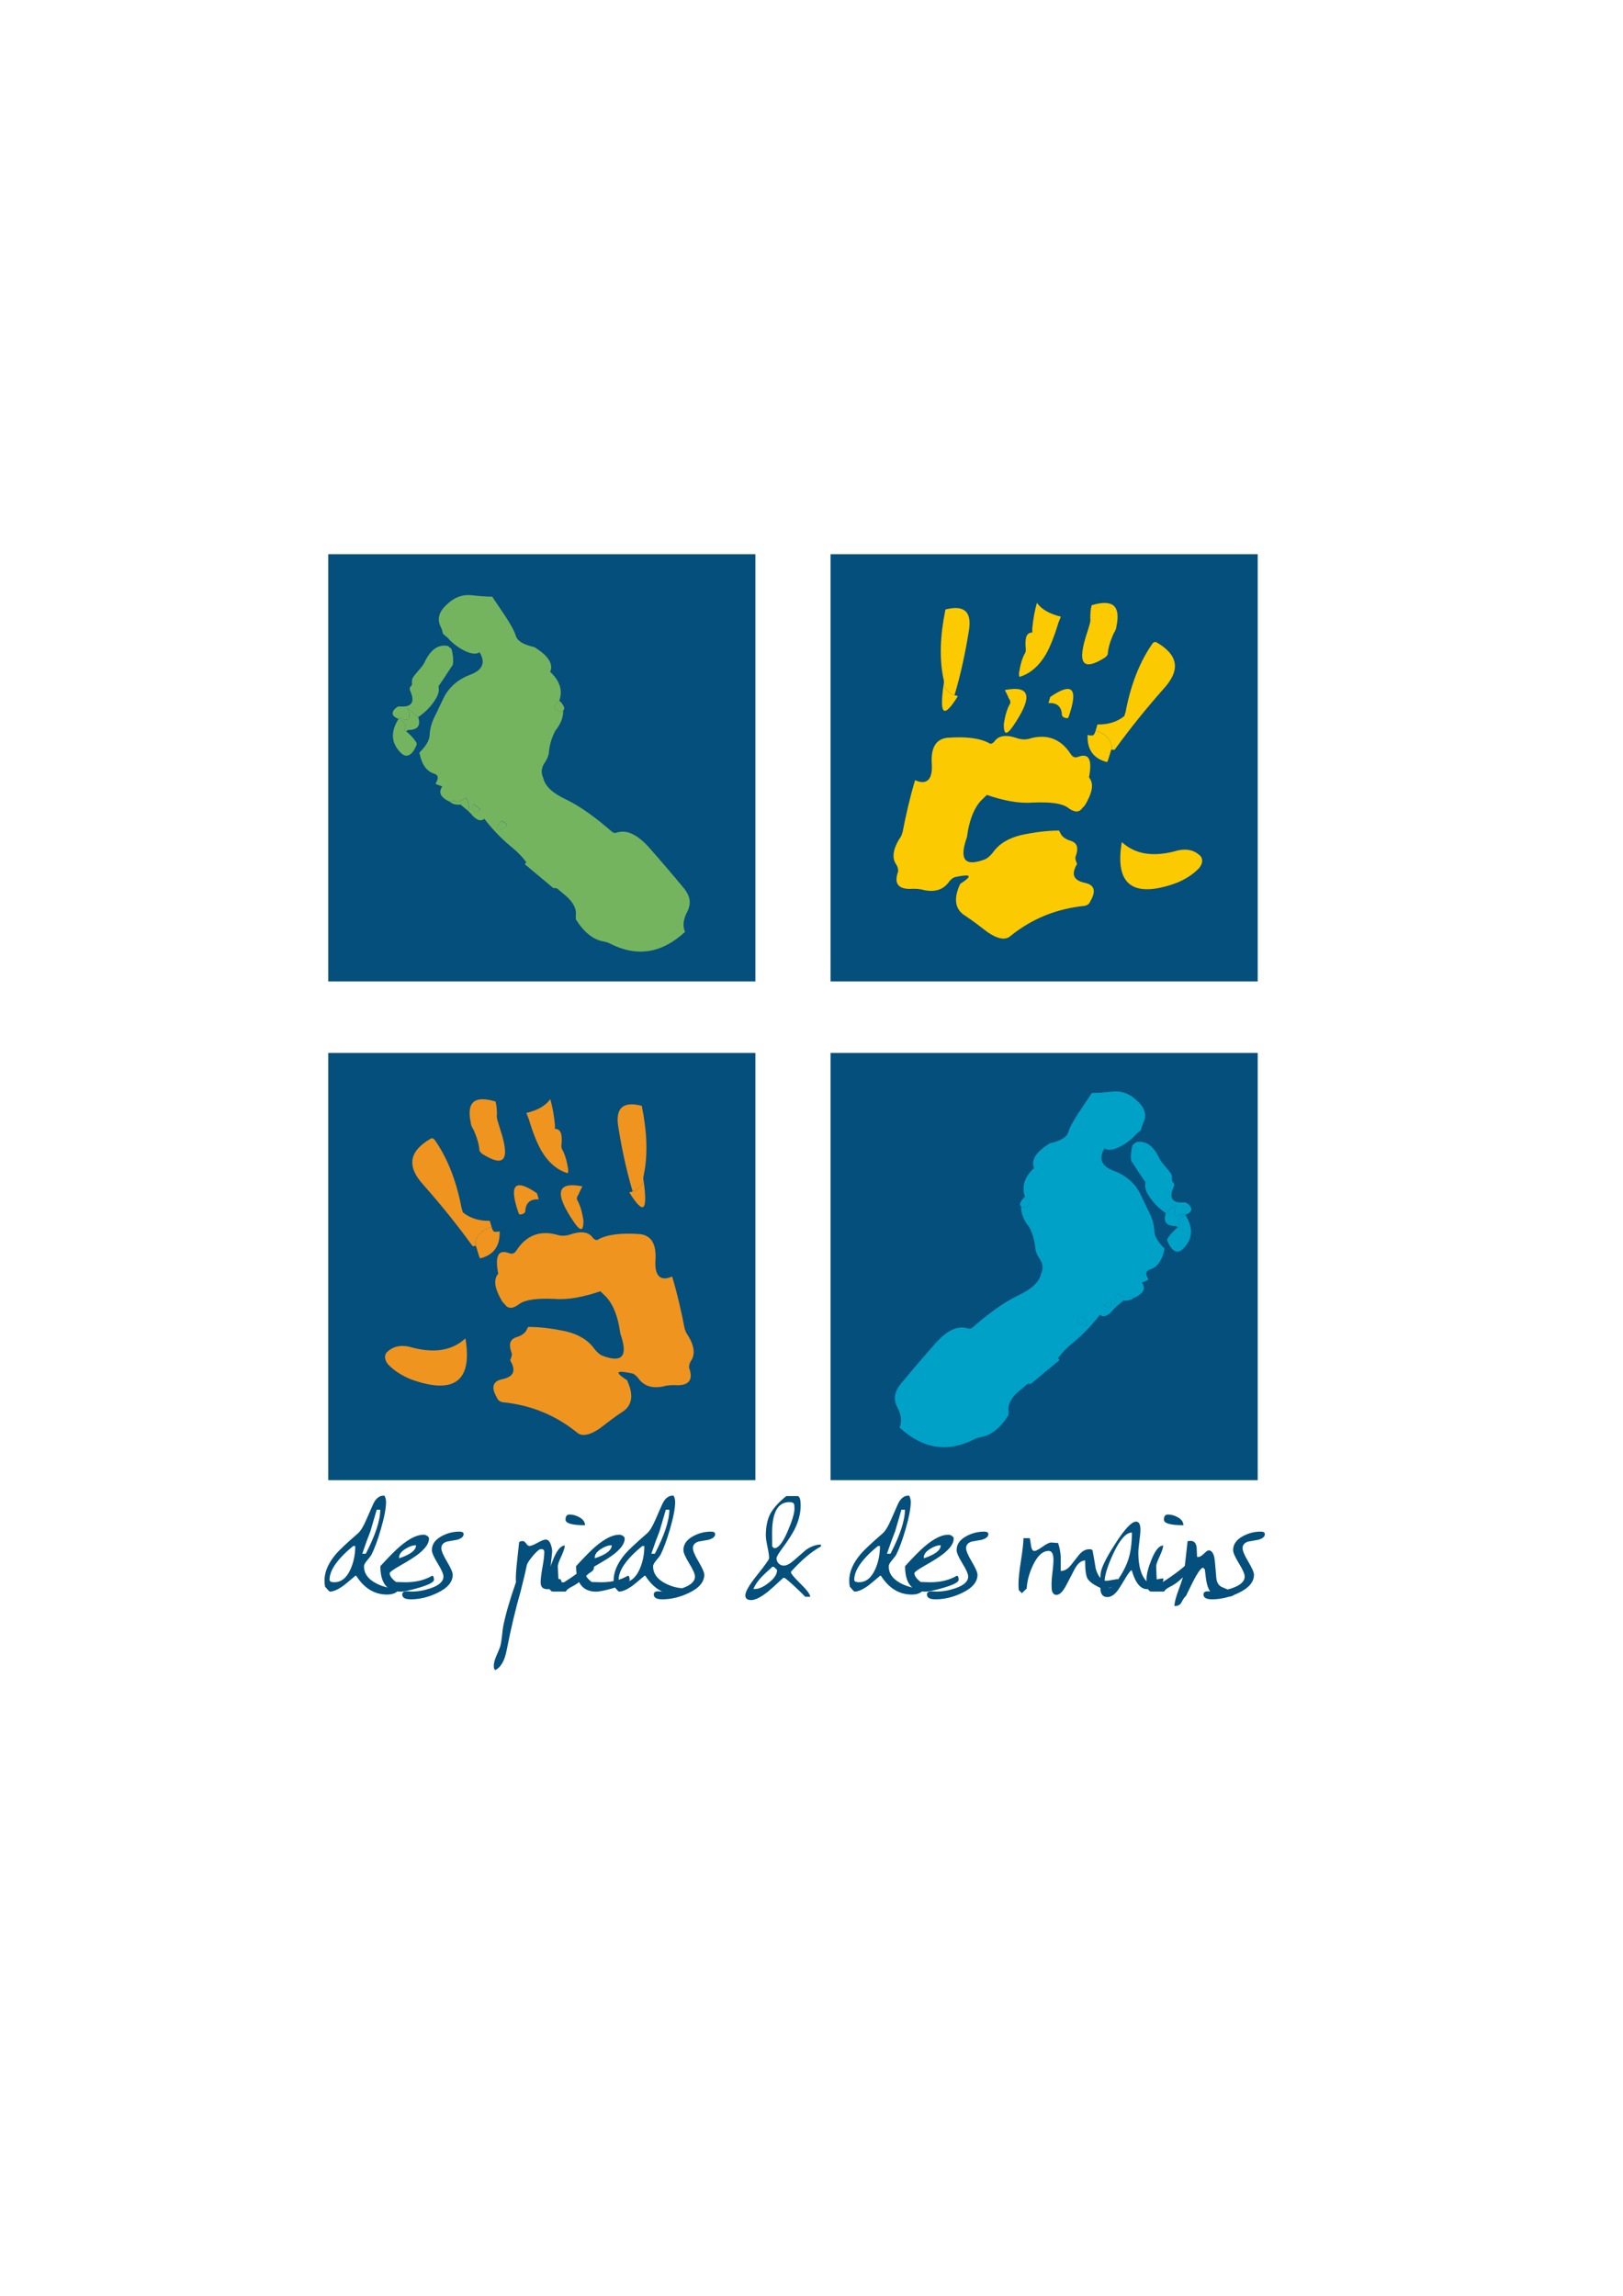 <?xml version="1.0" encoding="utf-8"?>
<!-- Generator: Adobe Illustrator 28.2.0, SVG Export Plug-In . SVG Version: 6.00 Build 0)  -->
<svg version="1.1" id="Calque_1" xmlns="http://www.w3.org/2000/svg" xmlns:xlink="http://www.w3.org/1999/xlink" x="0px" y="0px"
	 viewBox="0 0 595.28 841.89" style="enable-background:new 0 0 595.28 841.89;" xml:space="preserve">
<style type="text/css">
	.st0{fill:#044F7C;}
	.st1{fill:#FBCA00;}
	.st2{fill:#EF941F;}
	.st3{fill:#74B45F;}
	.st4{fill:#00A1C7;}
</style>
<g>
	<g>
		<rect x="120.39" y="203.23" class="st0" width="156.67" height="156.67"/>
		<rect x="304.63" y="203.23" class="st0" width="156.67" height="156.67"/>
	</g>
	<g>
		<rect x="120.39" y="386.12" class="st0" width="156.67" height="156.67"/>
		<rect x="304.63" y="386.12" class="st0" width="156.67" height="156.67"/>
	</g>
</g>
<g>
	<g>
		<path class="st0" d="M130.66,577.86l-0.27-0.05c-2.43,2.07-3.9,3.29-4.4,3.65c-2.04,1.47-3.72,2.2-5.04,2.2l-0.11-0.05
			c-0.39-0.36-0.93-0.95-1.61-1.77c-0.14-0.61-0.21-1.36-0.21-2.25c0-3.18,1.41-6.43,4.23-9.75c1.25-1.46,3.91-3.96,7.99-7.5
			c1-0.86,2.04-2.54,3.11-5.04c0.46-1.07,1.31-2.98,2.52-5.73c0.96-2.07,2.25-3.11,3.86-3.11l0.32,0.05
			c0.36,0.72,0.54,1.48,0.54,2.31c0,2.25-0.62,5.54-1.88,9.86c-1.14,3.97-2.3,7.13-3.48,9.49c-0.18,0.32-0.71,1.02-1.61,2.09
			c-0.75,0.89-1.12,1.61-1.12,2.14c0,2.57,1.45,4.63,4.34,6.16c2.4,1.29,5,1.93,7.83,1.93l0.54,0.59c-0.86,1.11-2.29,1.66-4.29,1.66
			C137.35,584.73,133.59,582.44,130.66,577.86z M120.87,579.31c0,0.61,0.59,0.91,1.77,0.91c2.57,0,4.57-1.64,6-4.93
			c1.11-2.57,1.66-5.36,1.66-8.36h-0.75C123.76,571.68,120.87,575.81,120.87,579.31z M138.17,553.63l-2.3,7.88
			c-0.97,2.43-1.97,5.18-3,8.26h1.29c3.54-6.86,5.31-12.24,5.31-16.14H138.17z"/>
		<path class="st0" d="M139.51,574.32c3.11-3.4,5.5-5.81,7.18-7.24c3.36-2.86,6.25-4.29,8.68-4.29c0.43,0,0.87,0.14,1.31,0.43
			c0.45,0.29,0.67,0.62,0.67,1.02c0,1.68-1.25,3.52-3.75,5.53c-1.29,1.04-3.59,2.5-6.92,4.4c-2.5,1.43-3.75,2.34-3.75,2.74
			c0,0.96,0.77,2.04,2.31,3.22c0.39,0,0.97,0.02,1.74,0.05c0.77,0.04,1.35,0.05,1.74,0.05c3.82,0,7.09-0.8,9.81-2.41
			c0.43,0.11,0.64,0.61,0.64,1.5c0,0.86-1.82,1.82-5.47,2.9c-3.25,0.96-5.54,1.45-6.86,1.45
			C141.96,583.65,139.51,580.54,139.51,574.32z M152.59,566.66c-1.22,0-2.52,0.45-3.91,1.34c-1.54,0.97-2.31,2.02-2.31,3.16
			l0.05,0.27C150.53,570.07,152.59,568.48,152.59,566.66z"/>
		<path class="st0" d="M147.53,584.73c0-0.79,0.52-1.18,1.56-1.18c0.21,0,0.53,0.02,0.94,0.05c0.41,0.04,0.73,0.05,0.94,0.05
			c2.26,0,4.59-0.41,6.99-1.23c3.12-1.07,4.68-2.5,4.68-4.29c0-0.93-0.71-2.54-2.12-4.83c-1.41-2.29-2.12-3.92-2.12-4.88
			c0-2.11,1.2-3.81,3.59-5.1c2.04-1.11,4.2-1.66,6.49-1.66c1.04,0,1.56,0.3,1.56,0.91c0,0.93-0.81,1.63-2.42,2.09l-3.65,0.64
			c-1.4,0.43-2.1,1.24-2.1,2.42c0,0.97,0.7,2.62,2.09,4.96c1.39,2.34,2.09,3.94,2.09,4.8c0,2.68-1.95,4.94-5.85,6.76
			c-3.22,1.5-6.39,2.25-9.5,2.25C148.59,586.5,147.53,585.91,147.53,584.73z"/>
		<path class="st0" d="M181.11,610.97c0-1.04,0.3-2.25,0.91-3.65c0.86-1.97,1.34-3.15,1.45-3.54c0.25-0.9,0.46-2.15,0.64-3.76
			c0.18-1.82,0.34-3.08,0.48-3.75c0.86-4.29,2.41-9.66,4.66-16.09c-0.04-0.29-0.05-0.73-0.05-1.34c0-1.54,0.16-3.72,0.48-6.54
			c0.36-3.19,0.59-5.37,0.7-6.55c0.04-0.43,0.54-0.64,1.5-0.64c0.36,0,0.87,0.5,1.55,1.5l0.64,0.32c0.64,0,1.67-0.39,3.08-1.18
			c1.41-0.79,2.42-1.18,3.03-1.18c0.82,0,1.45,0.64,1.88,1.93c0.39,1.11,0.54,2.11,0.43,3c-0.5,4.14-0.72,6.93-0.64,8.35
			c0.57,0.79,1.7,1.18,3.38,1.18c0.36,0,0.62,0.43,0.8,1.28c0.25,1.07,0.41,1.68,0.48,1.82c-1.11,0.43-3.02,0.64-5.74,0.64
			c-1.64,0-2.47-0.82-2.47-2.46c0-1.25,0.22-3.11,0.67-5.59c0.45-2.48,0.67-4.34,0.67-5.59c0-0.71-0.39-1.07-1.18-1.07
			c-0.61,0-1.57,0.79-2.9,2.36c-1.32,1.57-2.09,2.72-2.3,3.43c-0.36,1.83-1.13,5.08-2.31,9.76c-1.82,6.26-3.54,13.5-5.15,21.73
			c-0.72,3.65-2.07,6.01-4.07,7.08C181.32,612.31,181.11,611.83,181.11,610.97z"/>
		<path class="st0" d="M201.05,579.15c0-1.86,0.61-4.27,1.82-7.24c1.39-3.43,2.82-5.15,4.29-5.15c0,0.79-0.44,2.12-1.31,4
			c-0.88,1.88-1.3,3.11-1.26,3.68l0.25,5.8h2.04c4.72-3.01,8.19-5.71,10.41-8.11h0.54v2.89c0,0.39-0.25,0.8-0.75,1.23
			c-0.43,0.29-0.84,0.57-1.23,0.86l-2.84,2.57c-1,0.86-2.09,1.58-3.27,2.17c-1.18,0.59-1.93,1.19-2.25,1.8h-4.61
			C201.66,583.65,201.05,582.15,201.05,579.15z M207.43,557.27c0-1.25,0.48-1.88,1.45-1.88c1.25,0,2.47,0.34,3.64,1.02
			c1.36,0.75,2.04,1.72,2.04,2.9C209.81,559.31,207.43,558.63,207.43,557.27z"/>
		<path class="st0" d="M211.29,574.32c3.11-3.4,5.5-5.81,7.18-7.24c3.36-2.86,6.26-4.29,8.68-4.29c0.43,0,0.87,0.14,1.31,0.43
			c0.45,0.29,0.67,0.62,0.67,1.02c0,1.68-1.25,3.52-3.75,5.53c-1.29,1.04-3.59,2.5-6.92,4.4c-2.5,1.43-3.75,2.34-3.75,2.74
			c0,0.96,0.77,2.04,2.31,3.22c0.39,0,0.97,0.02,1.74,0.05c0.77,0.04,1.35,0.05,1.74,0.05c3.82,0,7.09-0.8,9.81-2.41
			c0.43,0.11,0.64,0.61,0.64,1.5c0,0.86-1.82,1.82-5.47,2.9c-3.25,0.96-5.54,1.45-6.86,1.45
			C213.74,583.65,211.29,580.54,211.29,574.32z M224.37,566.66c-1.21,0-2.52,0.45-3.91,1.34c-1.54,0.97-2.31,2.02-2.31,3.16
			l0.05,0.27C222.31,570.07,224.37,568.48,224.37,566.66z"/>
		<path class="st0" d="M236.7,577.86l-0.27-0.05c-2.43,2.07-3.9,3.29-4.4,3.65c-2.04,1.47-3.72,2.2-5.04,2.2l-0.11-0.05
			c-0.39-0.36-0.93-0.95-1.61-1.77c-0.14-0.61-0.21-1.36-0.21-2.25c0-3.18,1.41-6.43,4.23-9.75c1.25-1.46,3.91-3.96,7.99-7.5
			c1-0.86,2.04-2.54,3.11-5.04c0.46-1.07,1.31-2.98,2.52-5.73c0.96-2.07,2.25-3.11,3.86-3.11l0.32,0.05
			c0.36,0.72,0.54,1.48,0.54,2.31c0,2.25-0.62,5.54-1.88,9.86c-1.14,3.97-2.31,7.13-3.48,9.49c-0.18,0.32-0.72,1.02-1.61,2.09
			c-0.75,0.89-1.12,1.61-1.12,2.14c0,2.57,1.45,4.63,4.34,6.16c2.39,1.29,5,1.93,7.83,1.93l0.54,0.59
			c-0.86,1.11-2.29,1.66-4.29,1.66C243.38,584.73,239.63,582.44,236.7,577.86z M226.9,579.31c0,0.61,0.59,0.91,1.77,0.91
			c2.57,0,4.57-1.64,6-4.93c1.11-2.57,1.66-5.36,1.66-8.36h-0.75C229.79,571.68,226.9,575.81,226.9,579.31z M244.21,553.63
			l-2.31,7.88c-0.96,2.43-1.97,5.18-3,8.26h1.29c3.54-6.86,5.31-12.24,5.31-16.14H244.21z"/>
		<path class="st0" d="M239.79,584.73c0-0.79,0.52-1.18,1.56-1.18c0.22,0,0.53,0.02,0.94,0.05c0.41,0.04,0.73,0.05,0.94,0.05
			c2.26,0,4.59-0.41,6.99-1.23c3.12-1.07,4.68-2.5,4.68-4.29c0-0.93-0.71-2.54-2.12-4.83c-1.41-2.29-2.12-3.92-2.12-4.88
			c0-2.11,1.2-3.81,3.59-5.1c2.04-1.11,4.2-1.66,6.49-1.66c1.04,0,1.56,0.3,1.56,0.91c0,0.93-0.81,1.63-2.42,2.09l-3.65,0.64
			c-1.4,0.43-2.09,1.24-2.09,2.42c0,0.97,0.69,2.62,2.08,4.96c1.39,2.34,2.09,3.94,2.09,4.8c0,2.68-1.95,4.94-5.85,6.76
			c-3.22,1.5-6.39,2.25-9.5,2.25C240.85,586.5,239.79,585.91,239.79,584.73z"/>
		<path class="st0" d="M273.37,585.03c0-1.36,1.45-3.85,4.36-7.48s4.36-5.67,4.36-6.14c0-0.93-0.2-2.32-0.6-4.18
			c-0.4-1.86-0.6-3.25-0.6-4.18c0-3.11,0.52-5.7,1.56-7.77c1-1.93,2.74-3.95,5.21-6.06c0.29-0.25,0.55-0.45,0.8-0.59h4.02
			c0.79,0,1.18,1.14,1.18,3.43c0,2.93-0.77,5.92-2.32,8.96c-0.94,1.79-2.34,3.95-4.21,6.49c-1.55,2.08-2.32,3.38-2.32,3.92
			c0,0.75,0.26,1.39,0.78,1.91c0.52,0.52,1.16,0.78,1.91,0.78c1,0,2.25-0.66,3.76-1.98l4.3-3.75c1.86-1.32,3.71-1.98,5.53-1.98v0.7
			c-3.33,1.79-6.99,4.86-10.96,9.22v0.16c0,0.07,0,0.12,0,0.16c0,0.46,1.17,1.85,3.52,4.16c2.35,2.3,3.52,3.89,3.52,4.74h-1.82
			c-0.75-0.82-2.09-2.12-4.02-3.91c-2.22-2.04-3.47-3.06-3.75-3.06c-0.14,0-0.25,0.02-0.32,0.05c-2.79,2.6-4.63,4.26-5.52,4.98
			c-2.64,2.11-4.73,3.16-6.27,3.16C274.06,586.75,273.37,586.18,273.37,585.03z M283.23,574.6c-2,1.82-3.31,3.06-3.91,3.7
			c-1.39,1.47-2.39,2.94-3,4.4h0.59c1.46,0,3.18-0.79,5.14-2.36c1.97-1.57,2.95-3.08,2.95-4.51c0-0.18-0.39-0.59-1.18-1.24
			c-0.07-0.04-0.18-0.05-0.32-0.05L283.23,574.6z M283.23,567.09l0.59,0.59c-0.18,0.04-0.09,0.05,0.27,0.05
			c1.43,0,3.04-2.08,4.83-6.24c1.64-3.8,2.47-6.54,2.47-8.23c0-1-0.07-1.61-0.21-1.83c-0.22-0.39-0.77-0.59-1.66-0.59
			c-4.33,0-6.44,3.98-6.33,11.94L283.23,567.09z"/>
		<path class="st0" d="M323.12,577.86l-0.27-0.05c-2.43,2.07-3.9,3.29-4.4,3.65c-2.04,1.47-3.72,2.2-5.04,2.2l-0.11-0.05
			c-0.39-0.36-0.93-0.95-1.61-1.77c-0.14-0.61-0.21-1.36-0.21-2.25c0-3.18,1.41-6.43,4.23-9.75c1.25-1.46,3.91-3.96,7.99-7.5
			c1-0.86,2.03-2.54,3.11-5.04c0.47-1.07,1.31-2.98,2.52-5.73c0.96-2.07,2.25-3.11,3.86-3.11l0.32,0.05
			c0.36,0.72,0.54,1.48,0.54,2.31c0,2.25-0.63,5.54-1.88,9.86c-1.14,3.97-2.3,7.13-3.48,9.49c-0.18,0.32-0.71,1.02-1.61,2.09
			c-0.75,0.89-1.12,1.61-1.12,2.14c0,2.57,1.45,4.63,4.34,6.16c2.39,1.29,5,1.93,7.82,1.93l0.54,0.59
			c-0.86,1.11-2.29,1.66-4.29,1.66C329.8,584.73,326.05,582.44,323.12,577.86z M313.32,579.31c0,0.61,0.59,0.91,1.77,0.91
			c2.57,0,4.57-1.64,6-4.93c1.11-2.57,1.66-5.36,1.66-8.36h-0.75C316.21,571.68,313.32,575.81,313.32,579.31z M330.62,553.63
			l-2.3,7.88c-0.96,2.43-1.97,5.18-3,8.26h1.29c3.54-6.86,5.3-12.24,5.3-16.14H330.62z"/>
		<path class="st0" d="M331.96,574.32c3.11-3.4,5.5-5.81,7.18-7.24c3.36-2.86,6.25-4.29,8.68-4.29c0.43,0,0.87,0.14,1.31,0.43
			c0.45,0.29,0.67,0.62,0.67,1.02c0,1.68-1.25,3.52-3.75,5.53c-1.29,1.04-3.59,2.5-6.92,4.4c-2.5,1.43-3.75,2.34-3.75,2.74
			c0,0.96,0.77,2.04,2.31,3.22c0.39,0,0.97,0.02,1.74,0.05c0.77,0.04,1.35,0.05,1.74,0.05c3.83,0,7.09-0.8,9.81-2.41
			c0.43,0.11,0.64,0.61,0.64,1.5c0,0.86-1.82,1.82-5.47,2.9c-3.25,0.96-5.54,1.45-6.86,1.45
			C334.41,583.65,331.96,580.54,331.96,574.32z M345.04,566.66c-1.21,0-2.52,0.45-3.91,1.34c-1.54,0.97-2.31,2.02-2.31,3.16
			l0.05,0.27C342.99,570.07,345.04,568.48,345.04,566.66z"/>
		<path class="st0" d="M339.99,584.73c0-0.79,0.52-1.18,1.56-1.18c0.22,0,0.53,0.02,0.94,0.05c0.41,0.04,0.73,0.05,0.94,0.05
			c2.26,0,4.59-0.41,6.99-1.23c3.12-1.07,4.68-2.5,4.68-4.29c0-0.93-0.71-2.54-2.12-4.83c-1.41-2.29-2.12-3.92-2.12-4.88
			c0-2.11,1.2-3.81,3.59-5.1c2.04-1.11,4.2-1.66,6.49-1.66c1.04,0,1.56,0.3,1.56,0.91c0,0.93-0.81,1.63-2.42,2.09l-3.65,0.64
			c-1.4,0.43-2.09,1.24-2.09,2.42c0,0.97,0.69,2.62,2.09,4.96c1.39,2.34,2.09,3.94,2.09,4.8c0,2.68-1.95,4.94-5.85,6.76
			c-3.22,1.5-6.39,2.25-9.5,2.25C341.04,586.5,339.99,585.91,339.99,584.73z"/>
		<path class="st0" d="M386.39,572.11c0-2.25-0.59-3.37-1.77-3.37c-2.22,0-4.17,1.82-5.85,5.45c-1.33,2.89-2.06,5.67-2.2,8.34
			l-1.77,1.71l-1.13-1.13c-0.07-0.57-0.11-1.29-0.11-2.15c0-1.97,0.29-4.82,0.89-8.56c0.59-3.74,0.9-6.52,0.94-8.35h2.3
			c0.07,0.11,0.23,1.04,0.48,2.81c0.18,1.26,0.59,1.89,1.23,1.89c0.54,0,1.53-0.52,2.98-1.55c1.45-1.04,2.51-1.55,3.19-1.55
			c0.14,0,0.98,0.06,2.52,0.19c0.57,1.71,0.89,3.42,0.96,5.13c0-1.14,0,0.57,0,5.13c1.32,0,2.55-0.7,3.69-2.09
			c0.53-0.71,1.53-1.98,3-3.81c1.14-1.39,2.42-2.09,3.85-2.09c0.71,0,1.11,0.2,1.17,0.59c0.39,2.14,0.77,4.31,1.12,6.49
			c0.85,3,2.18,4.5,3.96,4.5c0.21,0,0.43-0.02,0.64-0.05l3.42-0.59l0.54,0.65c-0.25,1.04-1.05,1.78-2.41,2.21
			c-2.04,0.65-3.15,1.04-3.32,1.19l-0.54-0.54c-2.86-1.25-4.63-2.49-5.31-3.71c-0.57-1.04-0.86-3.24-0.86-6.61
			c-1.43,0-2.74,1.09-3.91,3.28c-0.57,1.15-1.62,3.17-3.16,6.07c-1.18,2.18-2.32,3.27-3.43,3.27c-0.86,0-1.41-0.52-1.66-1.55
			c-0.11-0.43-0.16-1.29-0.16-2.57c0-0.96,0.12-2.4,0.36-4.31C386.27,574.51,386.39,573.07,386.39,572.11z"/>
		<path class="st0" d="M403.58,579.62c0-0.89,0.03-1.75,0.11-2.57c0.18-2.04,1.95-5.66,5.31-10.87c3.5-5.46,6.06-8.19,7.67-8.19
			c1.07,0,1.61,0.98,1.61,2.94c0,0.93-0.12,2.34-0.38,4.24c-0.25,1.89-0.38,3.31-0.38,4.23c0,4.93,1.02,8.43,3.06,10.5
			c0.68,0,1.7-0.18,3.05-0.54c1.36-0.36,2.38-0.54,3.06-0.54c0,1.63-0.63,2.75-1.88,3.35c-0.82,0.39-2.18,0.59-4.07,0.59
			c-2.43,0-4.31-2.3-5.63-6.89h-0.27c-0.57,0.54-1.4,1.71-2.46,3.53c-1.29,2.18-2.2,3.59-2.74,4.23c-1.14,1.36-2.3,2.03-3.49,2.03
			c-1.36,0-2.18-0.73-2.47-2.2C403.62,583.12,403.58,581.84,403.58,579.62z M405.1,580.4c0,1.28,0.54,1.93,1.61,1.93
			c0.75,0,1.57-0.61,2.46-1.82c2.25-3.07,3.81-5.96,4.68-8.67c0.88-2.71,1.31-5.99,1.31-9.84c-2.14,0-4.41,2.55-6.8,7.65
			C406.19,574.28,405.1,577.87,405.1,580.4z"/>
		<path class="st0" d="M420.52,579.15c0-1.86,0.61-4.27,1.82-7.24c1.39-3.43,2.82-5.15,4.29-5.15c0,0.79-0.44,2.12-1.32,4
			c-0.87,1.88-1.29,3.11-1.26,3.68l0.25,5.8h2.04c4.72-3.01,8.19-5.71,10.41-8.11h0.54v2.89c0,0.39-0.25,0.8-0.75,1.23
			c-0.43,0.29-0.84,0.57-1.23,0.86l-2.84,2.57c-1,0.86-2.09,1.58-3.27,2.17c-1.18,0.59-1.93,1.19-2.25,1.8h-4.61
			C421.13,583.65,420.52,582.15,420.52,579.15z M426.9,557.27c0-1.25,0.48-1.88,1.45-1.88c1.25,0,2.47,0.34,3.65,1.02
			c1.36,0.75,2.04,1.72,2.04,2.9C429.28,559.31,426.9,558.63,426.9,557.27z"/>
		<path class="st0" d="M435.58,565.17c0.36-0.07,0.75-0.11,1.18-0.11c1.18,0,1.9,0.77,2.14,2.3c0.04,1.18,0.09,2.37,0.16,3.58h0.54
			c0.5,0,1.16-0.4,1.98-1.21c0.82-0.8,1.4-1.21,1.72-1.21c1,0,1.7,0.88,2.09,2.63c0.14,0.71,0.32,2.48,0.54,5.31
			c0.11,1.68,0.23,2.75,0.37,3.22c0.32,1.14,0.98,1.93,1.98,2.36l2.15,0.91l0.32,0.38c1.39,0,2.2,0.27,2.41,0.8
			c-0.57,1.04-1.56,1.47-2.95,1.29l-4.45-0.54c-1.39-0.18-2.41-1.5-3.06-3.97c-0.25-0.96-0.52-2.75-0.8-5.36
			c-0.29-0.46-0.57-0.68-0.86-0.64c-0.82,0.46-1.98,2.16-3.48,5.09c-0.21,0.39-0.75,1.48-1.61,3.27l-0.96,1.99
			c-0.46,0.29-1.02,1.07-1.66,2.36c-0.43,0.89-1.29,1.34-2.57,1.34c0-1.25,0.5-3.21,1.5-5.89c1.25-3.36,1.93-5.52,2.04-6.48
			C434.55,574.19,434.98,570.39,435.58,565.17z"/>
		<path class="st0" d="M441.41,584.73c0-0.79,0.52-1.18,1.56-1.18c0.22,0,0.53,0.02,0.94,0.05c0.41,0.04,0.72,0.05,0.94,0.05
			c2.26,0,4.59-0.41,6.99-1.23c3.12-1.07,4.68-2.5,4.68-4.29c0-0.93-0.71-2.54-2.12-4.83c-1.41-2.29-2.12-3.92-2.12-4.88
			c0-2.11,1.2-3.81,3.6-5.1c2.04-1.11,4.2-1.66,6.49-1.66c1.04,0,1.55,0.3,1.55,0.91c0,0.93-0.8,1.63-2.42,2.09l-3.65,0.64
			c-1.4,0.43-2.1,1.24-2.1,2.42c0,0.97,0.69,2.62,2.09,4.96c1.39,2.34,2.09,3.94,2.09,4.8c0,2.68-1.95,4.94-5.85,6.76
			c-3.22,1.5-6.39,2.25-9.5,2.25C442.47,586.5,441.41,585.91,441.41,584.73z"/>
	</g>
</g>
<g>
	<g>
		<path class="st1" d="M389.1,226.13c-3.96-0.96-7.05-2.56-8.76-5.08c-0.92,3.08-1.43,6.27-1.74,9.54l0.04,1.35
			c-2.03,0.06-2.73,1.64-2.48,5.29c0.16,0.94,0.12,1.83-0.26,2.38c-0.96,1.72-1.64,3.98-2.15,7.18c-0.04,0.88,0.04,1.35,0.25,1.41
			c3.69-1.13,6.93-3.73,9.63-8.29c1.41-2.48,2.99-6.26,4.59-11.59L389.1,226.13"/>
		<path class="st1" d="M405.15,241.22c0.86-0.64,1.25-1.19,1.17-1.66c0.21-2.17,0.94-4.63,2.21-7.38c0.45-0.76,0.9-1.52,0.94-2.4
			c1.6-7.57-1.2-10.19-9.05-7.85c-0.49,1.64-0.51,3.2-0.53,4.76c0.16,0.94-0.14,1.97-0.33,2.58c-0.25,0.82-0.49,1.64-0.68,2.26
			C394.92,243.29,396.91,246.35,405.15,241.22"/>
		<path class="st1" d="M424.07,235.48c-0.61-0.18-1.15,0.1-1.6,0.86c-4.34,6.3-7.68,14.46-9.6,24.61c-0.31,1.03-0.43,1.44-0.49,1.64
			c-2.64,2.11-5.86,3.16-9.86,3.08c-0.25,0.82-0.49,1.64-0.67,2.26c3.08,0.92,5.03,2.62,5.7,4.84c0.29,0.53,0.31,1.21,0.06,2.03
			c0.61,0.18,1.02,0.31,1.35-0.04c5.72-7.9,11.72-15.26,17.81-22.16C433.06,245.77,432.28,240.17,424.07,235.48"/>
		<path class="st1" d="M401.84,267.94c-0.25,0.82-0.43,1.43-0.96,1.72c-0.47,0.08-1.15,0.1-1.97-0.14c-0.24,5.29,2.1,8.67,7.08,9.94
			c0.27-0.14,0.45-0.76,0.94-2.4c0.25-0.82,0.43-1.44,0.68-2.26c0.25-0.82,0.22-1.5-0.06-2.03
			C406.87,270.56,404.92,268.86,401.84,267.94"/>
		<path class="st1" d="M390.73,263.27c0.82,0.25,1.09,0.1,1.33-0.72c3.48-10.13,1.3-12.57-6.85-6.97l-0.67,2.26
			c2.97-0.23,4.57,1.15,4.92,3.71C389.35,262.63,389.91,263.02,390.73,263.27"/>
		<path class="st1" d="M395.64,277.47c-1.27,0.51-2.09,0.27-2.87-0.86c-3.49-5.51-8.49-7.46-14.54-5.92
			c-1.74,0.6-3.3,0.58-4.94,0.09c-4.04-1.43-7.01-1.21-8.63,1.21c-0.66,0.7-1.39,0.92-1.74,0.6c-3.45-1.92-8.61-2.58-15.71-2.02
			c-3.98,0.6-5.78,3.63-5.47,9.31c0.46,5.95-1.78,8.18-6.11,6.22c-1.9,6.36-3.34,12.63-4.56,18.97c-0.25,0.82-0.43,1.44-0.82,1.99
			c-2.85,4.29-3.21,7.75-1.45,10.07c0.58,1.06,0.74,2.01,0.56,2.62c-1.43,4.04-0.08,6.23,4.39,6.23c1.83-0.13,3.59-0.04,5.23,0.45
			c4.22,0.82,7.24-0.29,9.25-3.27c0.66-0.7,1.31-1.39,2.26-1.56c5.72-1.19,6.42-0.54,1.7,2.52c-2.42,5.09-2.02,9,1.3,11.34
			c3.18,2.07,5.89,4.22,8.8,6.43c3.53,2.4,6.46,3.05,8.31,1.37c7.67-6.2,16.62-10,27.22-11.07c0.94-0.16,1.8-0.8,2.05-1.62
			c2.25-3.79,1.57-6.01-1.77-6.78c-4.43-0.88-5.31-3.16-3.06-6.95c-0.51-1.27-0.74-2.01-0.56-2.62c1.25-3.43,0.65-5.17-2.01-5.97
			c-1.44-0.43-2.54-1.21-3.18-2.07l-0.86-1.6c-4.47,0-9.12,0.62-13.9,1.65c-4.57,1.09-8.1,3.16-10.43,6.49
			c-1.04,1.25-1.97,2.09-2.97,2.46c-7.3,2.73-9.41,0.09-6.48-8.2c0.88-6.67,2.96-11.4,5.73-13.93l1.58-1.54
			c5.89,1.99,11.55,3.23,16.82,2.8c6.56-0.27,10.64,0.28,12.86,1.84c2.36,1.82,4.12,1.9,5.29,0.24c0.33-0.35,0.65-0.7,0.98-1.05
			c2.7-4.55,3.48-7.9,1.51-10.27C400.68,278.54,399.39,276.14,395.64,277.47"/>
		<path class="st1" d="M368.54,253.05c0.43,0.8,1.01,1.87,1.38,2.87c0.78,1.13,0.8,1.8,0.41,2.36c-0.96,1.72-1.64,3.98-2.15,7.18
			c-0.08,4,0.95,4.31,3.28,0.98C378.97,255.5,378.03,251.2,368.54,253.05"/>
		<path class="st1" d="M346.06,251.24c0.57,1.07,1.21,1.93,2.11,2.64c0.29,0.53,1.11,0.78,1.93,1.02
			c2.27-7.59,3.93-15.36,5.24-23.46c1.27-7.22-1.79-9.7-8.58-7.93c-1.94,9.47-2.29,18.09-0.7,25.49
			C346.29,249.74,346.24,250.62,346.06,251.24"/>
		<path class="st1" d="M348.17,253.88c-0.9-0.72-1.54-1.58-2.11-2.64c-1.55,11.16,0.11,12.32,5.27,4.04l-1.23-0.37
			C349.28,254.66,348.46,254.41,348.17,253.88"/>
	</g>
	<g>
		<path class="st1" d="M411.45,308.8c-2.63,15.5,3.92,20.75,19.81,15.08c3.43-1.35,6.28-3.19,8.52-5.5c1.43-1.79,1.39-3.2,0.6-4.41
			c-2.31-2.24-4.98-2.82-8.28-2.13C423.16,314.45,416.41,313.35,411.45,308.8"/>
	</g>
</g>
<g>
	<g>
		<g>
			<path class="st2" d="M193.05,408.14c3.96-0.96,7.05-2.56,8.76-5.08c0.92,3.08,1.43,6.27,1.74,9.54l-0.04,1.35
				c2.03,0.06,2.73,1.64,2.48,5.29c-0.16,0.94-0.12,1.83,0.26,2.38c0.96,1.72,1.64,3.98,2.15,7.18c0.04,0.88-0.04,1.35-0.25,1.41
				c-3.69-1.13-6.93-3.73-9.63-8.29c-1.41-2.48-2.99-6.25-4.59-11.59L193.05,408.14"/>
			<path class="st2" d="M177,423.22c-0.86-0.64-1.25-1.19-1.17-1.66c-0.21-2.17-0.94-4.63-2.21-7.38c-0.45-0.76-0.9-1.52-0.94-2.4
				c-1.6-7.57,1.2-10.19,9.05-7.85c0.49,1.64,0.51,3.2,0.53,4.76c-0.16,0.94,0.14,1.97,0.33,2.58c0.25,0.82,0.49,1.64,0.68,2.26
				C187.23,425.3,185.24,428.35,177,423.22"/>
			<path class="st2" d="M158.08,417.49c0.61-0.18,1.15,0.1,1.6,0.86c4.34,6.3,7.68,14.46,9.6,24.61c0.31,1.03,0.43,1.44,0.49,1.64
				c2.64,2.11,5.86,3.16,9.86,3.08c0.25,0.82,0.49,1.64,0.67,2.26c-3.08,0.92-5.03,2.62-5.7,4.83c-0.29,0.53-0.31,1.21-0.06,2.03
				c-0.61,0.18-1.02,0.31-1.35-0.04c-5.72-7.9-11.72-15.26-17.81-22.16C149.09,427.78,149.88,422.18,158.08,417.49"/>
			<path class="st2" d="M180.31,449.94c0.25,0.82,0.43,1.43,0.96,1.72c0.47,0.08,1.15,0.1,1.97-0.14c0.24,5.29-2.1,8.67-7.08,9.94
				c-0.27-0.14-0.45-0.76-0.94-2.4c-0.25-0.82-0.43-1.44-0.68-2.26c-0.25-0.82-0.22-1.5,0.06-2.03
				C175.28,452.56,177.23,450.86,180.31,449.94"/>
			<path class="st2" d="M191.43,445.27c-0.82,0.25-1.09,0.1-1.33-0.72c-3.48-10.13-1.3-12.57,6.85-6.97l0.67,2.26
				c-2.97-0.23-4.57,1.15-4.92,3.71C192.8,444.64,192.25,445.03,191.43,445.27"/>
			<path class="st2" d="M186.52,459.48c1.27,0.51,2.09,0.27,2.87-0.86c3.49-5.51,8.49-7.46,14.54-5.92c1.74,0.6,3.3,0.58,4.94,0.09
				c4.04-1.43,7.01-1.21,8.63,1.21c0.66,0.7,1.39,0.92,1.74,0.6c3.45-1.92,8.61-2.58,15.71-2.02c3.98,0.6,5.78,3.63,5.47,9.31
				c-0.46,5.95,1.78,8.18,6.11,6.22c1.9,6.36,3.34,12.63,4.56,18.97c0.25,0.82,0.43,1.44,0.82,1.99c2.85,4.29,3.21,7.75,1.45,10.07
				c-0.58,1.06-0.74,2.01-0.56,2.62c1.43,4.04,0.08,6.23-4.39,6.23c-1.83-0.13-3.59-0.04-5.23,0.45c-4.22,0.82-7.24-0.29-9.25-3.27
				c-0.66-0.7-1.31-1.39-2.26-1.56c-5.72-1.19-6.42-0.54-1.7,2.52c2.42,5.09,2.02,9-1.3,11.34c-3.18,2.07-5.89,4.22-8.8,6.43
				c-3.53,2.4-6.46,3.05-8.31,1.37c-7.67-6.2-16.62-10-27.22-11.07c-0.94-0.16-1.8-0.8-2.05-1.62c-2.25-3.79-1.57-6.01,1.77-6.78
				c4.43-0.88,5.31-3.16,3.06-6.95c0.51-1.27,0.74-2.01,0.56-2.62c-1.25-3.42-0.65-5.17,2.01-5.97c1.44-0.43,2.54-1.21,3.18-2.07
				l0.86-1.6c4.47,0,9.12,0.62,13.9,1.65c4.57,1.09,8.1,3.16,10.43,6.49c1.04,1.25,1.97,2.09,2.97,2.46c7.3,2.73,9.41,0.09,6.48-8.2
				c-0.88-6.67-2.96-11.4-5.73-13.93l-1.58-1.54c-5.89,1.99-11.55,3.23-16.82,2.8c-6.56-0.27-10.64,0.28-12.86,1.84
				c-2.36,1.82-4.12,1.9-5.29,0.24c-0.33-0.35-0.65-0.7-0.98-1.05c-2.7-4.55-3.48-7.9-1.51-10.27
				C181.47,460.54,182.77,458.14,186.52,459.48"/>
			<path class="st2" d="M213.62,435.05c-0.43,0.8-1.01,1.87-1.38,2.87c-0.78,1.13-0.8,1.8-0.41,2.36c0.96,1.72,1.64,3.98,2.15,7.18
				c0.08,4-0.95,4.31-3.28,0.98C203.18,437.51,204.13,433.2,213.62,435.05"/>
			<path class="st2" d="M236.09,433.24c-0.57,1.07-1.21,1.93-2.11,2.64c-0.29,0.53-1.11,0.78-1.93,1.03
				c-2.27-7.59-3.93-15.36-5.24-23.46c-1.27-7.22,1.79-9.7,8.58-7.93c1.94,9.47,2.29,18.09,0.7,25.49
				C235.87,431.74,235.91,432.63,236.09,433.24"/>
			<path class="st2" d="M233.98,435.88c0.9-0.72,1.54-1.58,2.11-2.64c1.55,11.16-0.11,12.32-5.27,4.04l1.23-0.37
				C232.87,436.66,233.69,436.42,233.98,435.88"/>
		</g>
		<g>
			<path class="st2" d="M170.7,490.8c2.63,15.5-3.92,20.75-19.81,15.08c-3.43-1.36-6.28-3.19-8.52-5.5c-1.43-1.79-1.39-3.2-0.6-4.41
				c2.31-2.24,4.98-2.82,8.28-2.13C159,496.46,165.74,495.36,170.7,490.8"/>
		</g>
	</g>
</g>
<g>
	<g>
		<g>
			<path class="st3" d="M150.67,266.68c-0.36-0.3-0.6-0.5-0.61-0.71"/>
			<path class="st3" d="M159.79,287.25c1.25-1.99,0.94-3.06-0.65-3.58c-2.72-0.86-4.49-3.35-5.32-7.68
				c2.23-2.19,3.58-4.29,3.74-6.18c0.1-2.55,0.78-4.81,1.9-7.12c1.04-1.97,1.85-3.92,2.79-5.76c1.91-4.47,5.28-7.53,9.85-9.37
				c4.81-1.65,6.21-4.53,3.77-8.39c-2.37,1.87-8.18-1.58-10.98-4.52c-0.26-0.42-0.74-0.82-1.09-1.11c-0.48-0.4-0.83-0.7-1.31-1.1
				c-0.18-0.76-0.36-1.51-0.64-2.15c-1.59-2.95-1.05-5.53,1.48-8.07c2.93-3.02,6.01-4.29,9.57-3.95c2.78,0.3,5.23,0.52,7.66,0.53
				c2.32,3.76,7.56,10.56,8.69,14.54c0.59,1.71,2.7,3.07,6.64,3.93c0.12,0.1,0.46,0.18,0.94,0.58c4.45,2.9,6.13,5.73,4.96,8.59
				l0.6,0.5c3.04,3.14,3.99,6.36,2.77,10c-2.59,1.89-2.35,3.3,0.69,4.02c0.24,0.2,0.44-0.04,0.74-0.4c0,2.42-0.8,4.59-2.47,6.83
				c-0.3,0.36-0.6,0.72-0.68,1.05c-1.31,2.55-1.96,5.25-2.16,7.91c-0.24,1.01-0.6,1.93-1.17,2.86c-1.48,2.01-1.86,3.92-0.9,5.92
				c0.61,3.14,3.49,5.75,8.44,8.06c5.19,2.51,10.73,6.53,16.83,11.83c0.47,0.4,0.93,0.58,1.79,0.28c3.54-1.09,7.22,0.57,11.49,5.14
				c4.67,5.31,9.09,10.43,13.3,15.56c2.12,2.78,2.46,5.29,1.16,8.05c-1.61,2.9-1.94,5.47-0.96,7.69
				c-8.66,7.94-17.69,9.31-27.62,4.24c-0.7-0.38-1.37-0.54-2.05-0.7c-3.8-0.54-7.23-3.21-10.31-8c-0.12-0.1-0.08-0.88-0.06-1.87
				c0.24-2.23-1.09-4.75-3.95-7.14c-0.84-0.7-1.67-1.39-2.62-2.19c-0.26-0.42-1.03-0.46-1.69-0.4c-0.48-0.4-0.95-0.8-1.31-1.1
				c-0.95-0.8-1.79-1.49-2.62-2.19c-0.36-0.3-0.84-0.7-1.31-1.1c-0.48-0.4-0.83-0.7-1.31-1.09c-0.83-0.7-1.79-1.49-2.62-2.19
				c-0.36-0.3-0.84-0.7-1.31-1.1c0.3-0.36,0.6-0.72,0.48-0.82c-1.25-1.65-2.84-3.38-4.51-4.78c-0.48-0.4-0.95-0.79-1.31-1.09
				c-3.81-3.19-6.87-6.55-9.5-9.95l6.24,0.76c-2.47,3.2-1.95,4.03,1.11,2.54c1.59-0.69,1.17-1.65-1.11-2.54l-6.24-0.76
				c-1.33,1.11-3.04,0.49-4.91-1.88c-0.48-0.4-0.85-0.92-1.21-1.21c0.3-0.36,0.48-0.81,0.56-1.15l1.53-1.35
				c-0.38,3.12,0.46,3.82,2.62,2.19l-1.31-1.1c-0.36-0.3-0.95-0.8-1.31-1.09l-1.53,1.35c-0.12-1.31-0.55-2.49-1.09-3.54
				c-1.43,1.23-3.04,1.71-4.97,1.11c-0.12-0.1-0.54,0.16-0.84,0.52c-3.67-1.66-4.51-3.56-2.94-5.69l-0.91-0.36
				C160.17,287.76,159.81,287.46,159.79,287.25"/>
			<path class="st3" d="M173.58,294.72c0.36,0.3,0.95,0.8,1.31,1.09l1.31,1.1C174.04,298.53,173.2,297.84,173.58,294.72"/>
			<path class="st3" d="M184.96,303.62c-3.06,1.49-3.58,0.65-1.11-2.54C186.14,301.97,186.56,302.92,184.96,303.62"/>
			<path class="st3" d="M165.15,294.15c0.3-0.36,0.72-0.62,0.84-0.52c1.93,0.6,3.54,0.12,4.97-1.11c0.54,1.05,0.98,2.23,1.09,3.54
				c-0.08,0.34-0.26,0.79-0.56,1.15c-0.48-0.4-0.83-0.7-1.31-1.1c-0.48-0.4-0.83-0.7-1.31-1.09c-0.76,0.18-1.43,0.02-2.33-0.12
				C166.09,294.73,165.63,294.55,165.15,294.15"/>
			<path class="st3" d="M205.14,256.94c0.95,0.8,1.47,1.63,1.77,2.49c0.14,0.32,0.06,0.66-0.34,1.13c-0.3,0.36-0.5,0.6-0.74,0.4
				C202.79,260.23,202.55,258.82,205.14,256.94"/>
		</g>
	</g>
	<g>
		<g>
			<path class="st3" d="M152.59,273.63c-1.65,3.68-3.68,4.41-5.63,2.38c-3.52-3.54-3.77-7.6-0.78-12.39
				c2.3,1.11,3.08,2.37,2.22,3.88c0.02,0.22,0.26,0.42,0.62,0.71c1.31,1.1,2.52,2.31,3.42,3.66
				C152.92,272.5,152.96,272.94,152.59,273.63"/>
			<path class="st3" d="M149.01,268.22c-0.36-0.3-0.59-0.5-0.62-0.71c0.86-1.51,0.08-2.77-2.22-3.88c0.4-0.48,0.62-0.5,0.74-0.4
				c3.24,1.69,4.02,0.52,2.55-3.54c0.95,0.8,1.79,1.49,2.74,2.29c0.36,0.3,0.83,0.7,1.19,0.99c0.93,3-0.03,4.63-3.33,4.71
				C149.73,267.61,149.41,267.74,149.01,268.22"/>
			<path class="st3" d="M154.71,244.45c0.4-0.48,0.68-1.05,0.87-1.29c2.21-4.83,5-6.95,8.7-6.29c0.48,0.4,0.83,0.7,1.31,1.09
				c0.5,1.83,0.79,3.9,0.51,5.69c0.02,0.22-0.18,0.46-0.48,0.82c-2.13,3.28-3.78,5.74-4.76,7.15l0.1,1.09
				c0.08,0.88-0.28,1.79-0.64,2.7c-1.52,2.78-3.6,5.28-6.93,7.57c-0.36-0.3-0.83-0.7-1.19-0.99c-0.95-0.8-1.79-1.49-2.74-2.29
				c1.47,4.06,0.69,5.23-2.55,3.54c-0.12-0.1-0.34-0.08-0.74,0.4c-2.29-0.9-2.72-2.07-1.53-3.5c0.92-0.85,1.43-1.23,2.11-1.07
				c4.21,0.28,5.49-1.49,3.8-5.53c-0.4-0.73-0.34-1.29-0.04-1.65l0.6-0.71c-0.06-0.66-0.02-1.43,0.04-1.99
				c0.16-0.68,0.76-1.39,1.45-2.23C153.31,246.12,154.01,245.28,154.71,244.45"/>
		</g>
	</g>
</g>
<g>
	<g>
		<g>
			<path class="st4" d="M430.29,448.56c0.36-0.3,0.6-0.5,0.61-0.71"/>
			<path class="st4" d="M421.18,469.09c-1.25-1.98-0.94-3.05,0.65-3.57c2.71-0.86,4.48-3.34,5.3-7.66
				c-2.22-2.18-3.57-4.28-3.73-6.17c-0.1-2.54-0.78-4.8-1.89-7.1c-1.03-1.96-1.85-3.91-2.78-5.75c-1.91-4.46-5.27-7.51-9.83-9.35
				c-4.8-1.64-6.2-4.52-3.76-8.37c2.37,1.86,8.17-1.57,10.96-4.51c0.26-0.41,0.74-0.81,1.09-1.11c0.47-0.4,0.83-0.69,1.3-1.09
				c0.18-0.75,0.36-1.51,0.63-2.14c1.58-2.94,1.04-5.52-1.48-8.05c-2.92-3.01-6-4.28-9.55-3.94c-2.78,0.3-5.22,0.52-7.64,0.53
				c-2.32,3.75-7.54,10.54-8.67,14.5c-0.59,1.71-2.7,3.06-6.62,3.92c-0.12,0.1-0.46,0.18-0.93,0.58c-4.44,2.9-6.12,5.72-4.95,8.57
				l-0.59,0.5c-3.03,3.14-3.98,6.35-2.77,9.98c2.58,1.88,2.34,3.29-0.69,4.01c-0.24,0.2-0.44-0.04-0.73-0.4
				c0,2.42,0.8,4.58,2.46,6.82c0.3,0.36,0.6,0.72,0.68,1.05c1.31,2.54,1.95,5.24,2.15,7.9c0.24,1.01,0.59,1.92,1.17,2.85
				c1.47,2,1.85,3.91,0.9,5.91c-0.61,3.13-3.49,5.74-8.42,8.04c-5.17,2.5-10.71,6.52-16.79,11.8c-0.47,0.4-0.93,0.58-1.78,0.28
				c-3.54-1.09-7.2,0.56-11.46,5.13c-4.66,5.3-9.07,10.4-13.27,15.53c-2.12,2.78-2.45,5.28-1.16,8.03c1.61,2.9,1.93,5.46,0.96,7.68
				c8.64,7.93,17.65,9.29,27.56,4.23c0.69-0.37,1.37-0.53,2.04-0.69c3.79-0.54,7.22-3.2,10.29-7.99c0.12-0.1,0.08-0.87,0.06-1.87
				c-0.24-2.22,1.09-4.74,3.94-7.12c0.83-0.7,1.67-1.39,2.62-2.19c0.26-0.42,1.03-0.46,1.68-0.4c0.48-0.4,0.95-0.79,1.31-1.09
				c0.95-0.8,1.78-1.49,2.62-2.18c0.36-0.3,0.83-0.7,1.31-1.1c0.47-0.4,0.83-0.7,1.31-1.09c0.83-0.7,1.78-1.49,2.62-2.18
				c0.36-0.3,0.84-0.7,1.31-1.09c-0.3-0.36-0.6-0.71-0.48-0.81c1.25-1.65,2.83-3.38,4.5-4.77c0.47-0.4,0.95-0.79,1.31-1.09
				c3.81-3.18,6.86-6.53,9.48-9.93l-6.23,0.76c2.46,3.19,1.95,4.02-1.11,2.54c-1.59-0.69-1.17-1.64,1.11-2.54l6.23-0.76
				c1.33,1.11,3.03,0.49,4.9-1.87c0.47-0.4,0.85-0.91,1.21-1.21c-0.3-0.35-0.48-0.81-0.56-1.15l-1.53-1.35
				c0.38,3.11-0.46,3.81-2.62,2.19l1.31-1.09c0.36-0.3,0.95-0.8,1.31-1.09l1.53,1.35c0.12-1.31,0.55-2.48,1.09-3.53
				c1.43,1.23,3.03,1.7,4.96,1.1c0.12-0.1,0.54,0.16,0.84,0.51c3.67-1.65,4.5-3.56,2.93-5.67l0.91-0.36
				C420.8,469.6,421.16,469.31,421.18,469.09"/>
			<path class="st4" d="M407.42,476.54c-0.36,0.3-0.95,0.79-1.31,1.09l-1.31,1.09C406.97,480.35,407.8,479.66,407.42,476.54"/>
			<path class="st4" d="M396.06,485.42c3.06,1.48,3.57,0.65,1.11-2.54C394.89,483.78,394.48,484.73,396.06,485.42"/>
			<path class="st4" d="M415.83,475.98c-0.3-0.36-0.72-0.61-0.84-0.51c-1.92,0.6-3.53,0.12-4.96-1.1c-0.54,1.05-0.97,2.22-1.09,3.53
				c0.08,0.34,0.26,0.79,0.56,1.15c0.48-0.4,0.83-0.69,1.31-1.09c0.47-0.4,0.83-0.7,1.31-1.09c0.76,0.18,1.43,0.02,2.32-0.12
				C414.9,476.56,415.36,476.38,415.83,475.98"/>
			<path class="st4" d="M375.94,438.84c-0.95,0.8-1.47,1.63-1.76,2.48c-0.14,0.32-0.06,0.66,0.34,1.13c0.3,0.36,0.5,0.59,0.73,0.4
				C378.28,442.13,378.52,440.73,375.94,438.84"/>
		</g>
	</g>
	<g>
		<g>
			<path class="st4" d="M428.37,455.51c1.65,3.67,3.68,4.4,5.62,2.38c3.51-3.54,3.76-7.58,0.78-12.36c-2.3,1.11-3.07,2.36-2.22,3.87
				c-0.02,0.21-0.26,0.41-0.61,0.71c-1.31,1.09-2.52,2.3-3.41,3.65C428.04,454.38,428,454.81,428.37,455.51"/>
			<path class="st4" d="M431.94,450.11c0.36-0.3,0.59-0.5,0.61-0.71c-0.85-1.51-0.08-2.76,2.22-3.87c-0.4-0.48-0.62-0.5-0.73-0.39
				c-3.23,1.69-4.01,0.52-2.54-3.53c-0.95,0.79-1.78,1.49-2.74,2.29c-0.36,0.3-0.83,0.69-1.19,0.99c-0.93,3,0.03,4.62,3.32,4.7
				C431.22,449.49,431.54,449.63,431.94,450.11"/>
			<path class="st4" d="M426.26,426.39c-0.4-0.48-0.67-1.05-0.87-1.29c-2.21-4.82-4.99-6.94-8.68-6.28
				c-0.48,0.4-0.83,0.69-1.31,1.09c-0.49,1.83-0.79,3.89-0.51,5.67c-0.02,0.22,0.18,0.46,0.48,0.81c2.12,3.27,3.77,5.73,4.75,7.14
				l-0.1,1.09c-0.08,0.87,0.28,1.79,0.64,2.7c1.51,2.78,3.6,5.27,6.91,7.55c0.36-0.3,0.83-0.69,1.19-0.99
				c0.95-0.79,1.79-1.49,2.74-2.29c-1.46,4.05-0.69,5.22,2.54,3.53c0.12-0.1,0.34-0.08,0.73,0.39c2.28-0.89,2.72-2.07,1.52-3.49
				c-0.91-0.85-1.43-1.23-2.11-1.07c-4.2,0.28-5.48-1.48-3.79-5.51c0.4-0.73,0.34-1.29,0.04-1.64l-0.59-0.71
				c0.06-0.66,0.02-1.43-0.04-1.98c-0.16-0.67-0.75-1.39-1.45-2.22C427.65,428.05,426.95,427.22,426.26,426.39"/>
		</g>
	</g>
</g>
</svg>
